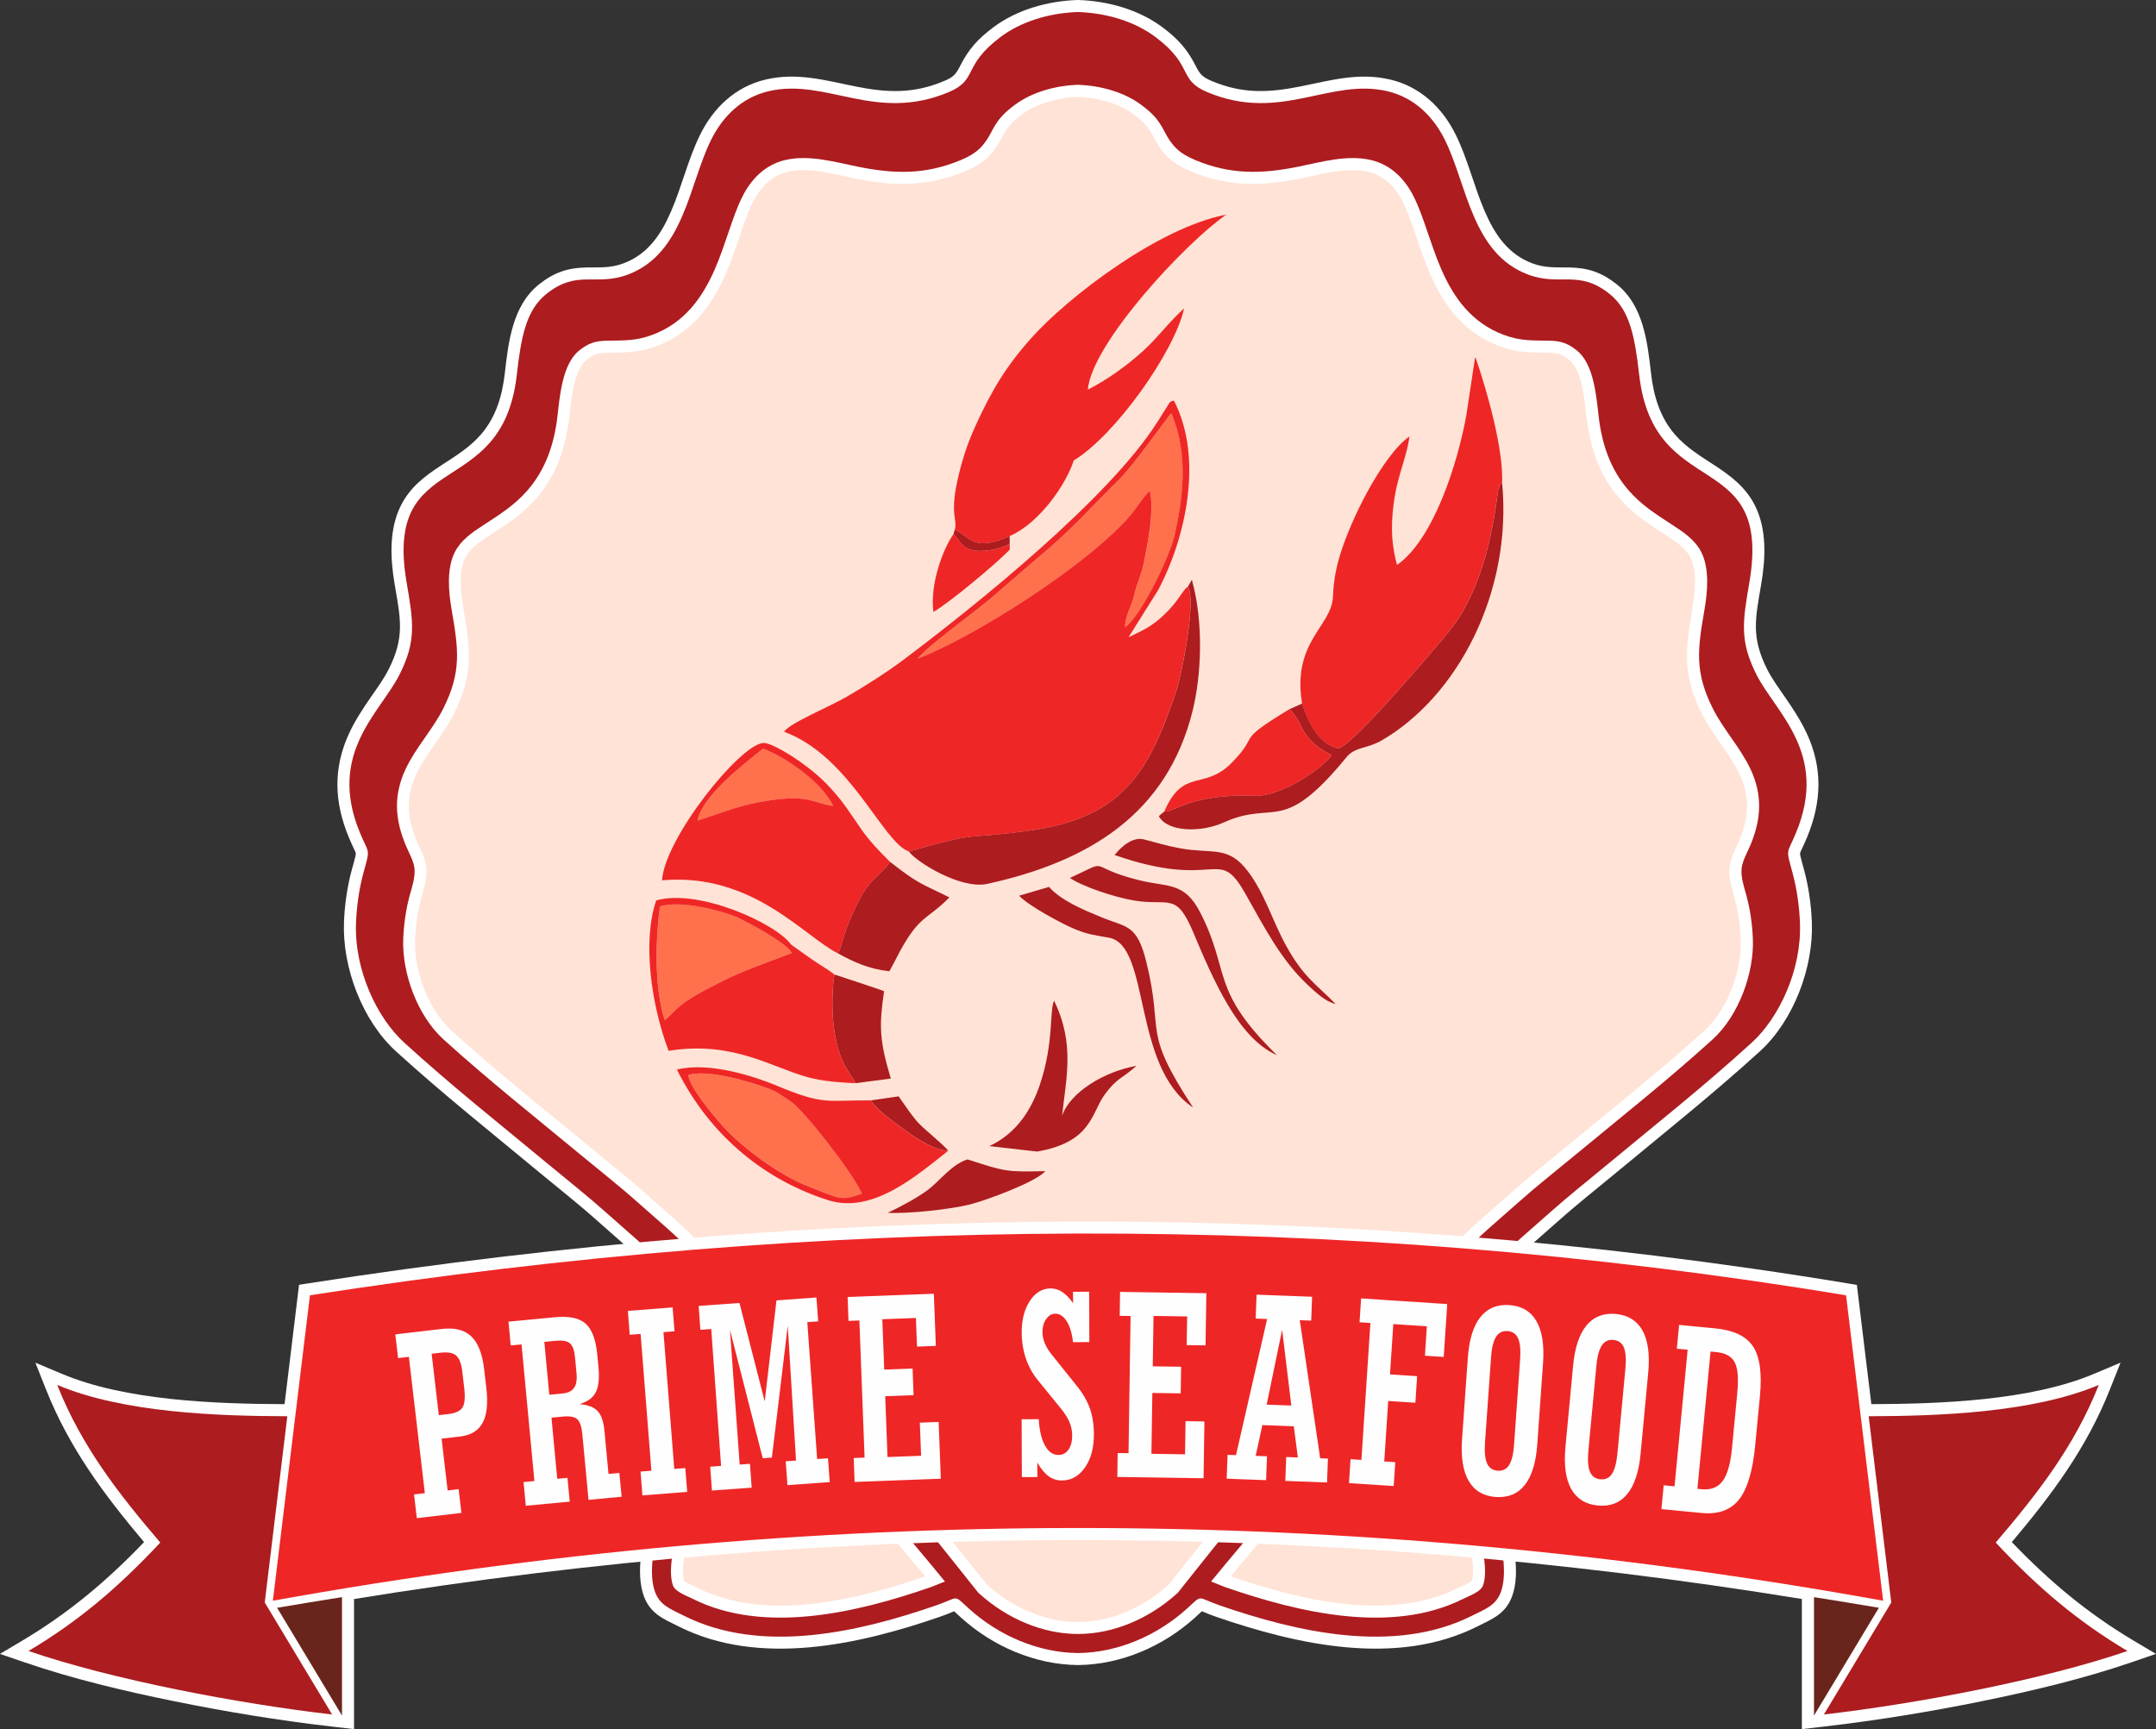 <?xml version="1.0" encoding="UTF-8"?>
<!DOCTYPE svg PUBLIC "-//W3C//DTD SVG 1.1//EN" "http://www.w3.org/Graphics/SVG/1.1/DTD/svg11.dtd">
<!-- Creator: CorelDRAW (OEM Version) -->
<svg xmlns="http://www.w3.org/2000/svg" xml:space="preserve" width="340.926mm" height="273.442mm" version="1.1" style="shape-rendering:geometricPrecision; text-rendering:geometricPrecision; image-rendering:optimizeQuality; fill-rule:evenodd; clip-rule:evenodd"
viewBox="0 0 630.91 506.02"
 xmlns:xlink="http://www.w3.org/1999/xlink"
 xmlns:xodm="http://www.corel.com/coreldraw/odm/2003">
 <rect x="0" y="0" width="630.91" height="506.02" fill="#333333" stroke="none"/>
 <defs>
  <style type="text/css">
   <![CDATA[
    .fil6 {fill:#FEFEFE}
    .fil7 {fill:#69251C}
    .fil2 {fill:#EF2626}
    .fil4 {fill:white}
    .fil1 {fill:#FF704C}
    .fil0 {fill:#FFE3D6}
    .fil5 {fill:#AD1C1F}
    .fil3 {fill:#AD1C1F}
   ]]>
  </style>
 </defs>
 <g id="Layer_x0020_4">
  <path class="fil0" d="M315.46 3.51c8.65,0.29 16.77,2.87 22.7,7.34 11.35,8.54 6.38,12.46 15.23,16.15 21.36,8.91 35.71,-4.24 52.57,-0.32 8.07,1.88 13.58,7.6 16.89,14.29 6.44,13.04 7.93,33.22 24.3,39.37 9.41,3.53 14.78,-1.57 23.82,5.63 6.01,4.78 7.44,12.59 8.72,23.76 4.29,37.59 39.09,20.77 32.23,60.75 -1.97,11.5 -2.9,17.06 2.08,26.93 5.61,11.13 21.22,23.03 11.6,46.24 -2.75,6.63 -3.07,4.31 -1.01,11.9 1.21,4.49 1.95,9.57 2.14,14.41 0.56,13.97 -6.19,27.95 -14.08,35.14 -14.37,13.09 -27.03,23.03 -42.09,35.53 -5.56,4.61 -11.68,9.45 -16.98,14.19 -5.69,5.09 -11.06,9.49 -16.31,14.94 -2.27,2.36 -5.89,5.24 -8.2,7.84 -16.02,18.06 -15.55,12.43 -8.2,27.29 5.27,10.66 23.64,47.18 18.3,61.13 -1.47,3.83 -4.61,4.89 -8.48,6.84 -22.81,11.44 -51.5,4.62 -73.7,-3.06 -7.04,-2.43 -4.85,-3.35 -9.67,0.99 -8.68,7.83 -20.15,12.83 -31.85,12.95 -11.7,-0.12 -23.16,-5.12 -31.85,-12.95 -4.82,-4.34 -2.63,-3.43 -9.67,-0.99 -22.2,7.67 -50.89,14.5 -73.7,3.06 -3.88,-1.94 -7.02,-3.01 -8.48,-6.84 -5.34,-13.95 13.04,-50.48 18.3,-61.13 7.34,-14.86 7.82,-9.23 -8.2,-27.29 -2.31,-2.6 -5.93,-5.48 -8.2,-7.84 -5.25,-5.45 -10.62,-9.85 -16.31,-14.94 -5.31,-4.74 -11.43,-9.58 -16.98,-14.19 -15.06,-12.5 -27.73,-22.45 -42.09,-35.53 -7.89,-7.19 -14.64,-21.17 -14.08,-35.14 0.2,-4.84 0.93,-9.91 2.14,-14.41 2.05,-7.59 1.73,-5.27 -1.01,-11.9 -9.62,-23.21 5.99,-35.12 11.6,-46.24 4.97,-9.87 4.05,-15.43 2.08,-26.93 -6.86,-39.98 27.93,-23.17 32.23,-60.75 1.28,-11.17 2.71,-18.98 8.72,-23.76 9.04,-7.19 14.41,-2.1 23.82,-5.63 16.37,-6.15 17.85,-26.33 24.3,-39.37 3.31,-6.69 8.82,-12.41 16.89,-14.29 16.86,-3.92 31.21,9.23 52.57,0.32 8.85,-3.69 3.88,-7.62 15.23,-16.15 5.94,-4.47 14.06,-7.04 22.7,-7.34z"/>
  <path class="fil1" d="M268.57 192.74c16.13,-6.18 49,-26.9 61.83,-41.46 2.36,-2.68 3.87,-5.55 6.13,-7.71 1.33,6.02 -0.69,15.58 -1.77,21.13 -0.72,3.67 -2.03,5.71 -2.8,9.43 -0.61,2.94 -2.83,6.45 -2.66,9.36 4.6,-3.19 13.03,-20.57 14.45,-26.89 2.32,-10.27 4.25,-23.46 -0.94,-35.68 -0.84,0.73 -11.08,15.29 -15.21,19.34 -7.83,7.67 -14.01,14.85 -23.34,22.51l-14.97 12.91c-4.47,3.68 -18.26,13.78 -20.7,17.06zm-43.46 125.93c-5.51,-2.11 -18.22,-5.87 -23.71,-4.05 0.47,3.73 7.34,11.78 9.58,14.35 5.73,6.6 16.96,14.81 25.03,18 10.09,3.99 9.81,4.51 16.22,2.33 -2.94,-6.44 -16.4,-23.57 -20.5,-26.71l-2 -1.36c-0.12,-0.08 -0.29,-0.19 -0.41,-0.27 -0.17,-0.11 -0.64,-0.44 -0.81,-0.55 -1.46,-0.95 -1.96,-1.19 -3.41,-1.75zm-10.75 -50.78c-4.16,-1.58 -15.58,-4.54 -21.22,-2.6 -1.29,9.12 -1.76,23.97 1.44,33.3 2.35,-2.21 3.56,-3.83 6.93,-6.04 3.2,-2.1 5.8,-3.33 9.21,-5.09 6.67,-3.44 13.77,-5.81 21.01,-8.57 -1.33,-2.91 -13.91,-9.69 -17.37,-11zm-10.22 -27.75c8.22,-2.65 12.88,-4.8 21.75,-6.01 11.03,-1.51 12.08,0.86 17.92,1.75 -3.65,-7.7 -15.33,-14.97 -20.51,-16.75 -6.6,5.21 -17.83,14.05 -19.16,21.02z"/>
  <path class="fil2" d="M295.49 160.85c0,-0.55 -0.01,-1.16 -0.02,-1.69 -3.05,1.61 -7.84,2.58 -11.02,1.8 -3.3,-0.81 -3.76,-3.25 -5.41,-4.69 -3.3,4.71 -6.94,14.87 -5.89,22.81 4.84,-2.78 18.44,-14.2 22.34,-18.23zm144.07 -19.47c0.47,-9.5 -4.24,-26.61 -7.8,-36.82 -0.07,0.17 -0.21,0.26 -0.18,0.53l-2.48 16.38c-2.44,13.64 -9.44,36.27 -20.29,43.87 -2,-7.37 -1.71,-13.42 -0.68,-20.03 0.94,-6.02 3.8,-12.69 4.3,-17.58 -7.97,5.65 -17.75,25.18 -20.76,36.28 -0.97,3.57 -1.45,6.87 -1.61,10.62 -0.39,8.78 -12,13.08 -9.04,31.27 2.17,6.67 5.46,12.05 10.67,13.14 5.12,-1.83 28.51,-29.67 32.13,-34.04 9.01,-10.86 12.71,-27.01 14.42,-40.56 0.07,-0.56 0.1,-0.99 0.32,-1.53 0.82,-1.98 -0.9,0.11 1,-1.54zm-62.27 66.18c-16.57,10.09 -8.04,6.68 -16.89,15.7 -8.05,8.2 -14.15,1.3 -19.7,14.24 2.73,0.37 8.04,-5.38 26.62,-4.6 7.02,0.29 19.18,-7.43 22.36,-11.91 -4.3,-2.09 -7.44,-4.81 -9.38,-9.36 -0.97,-1.68 -1.74,-3.01 -3,-4.06zm-175.9 107.06c5.5,-1.82 18.21,1.93 23.71,4.05 1.45,0.56 1.94,0.8 3.41,1.75 0.17,0.11 0.64,0.44 0.81,0.55 0.12,0.08 0.29,0.19 0.41,0.27l2 1.36c4.1,3.14 17.55,20.27 20.5,26.71 -6.4,2.18 -6.12,1.65 -16.22,-2.33 -8.08,-3.19 -19.3,-11.4 -25.03,-18 -2.24,-2.57 -9.11,-10.63 -9.58,-14.35zm53.46 7.41c-13.1,-0.11 -13.49,1.54 -27.55,-4.31 -6.43,-2.68 -19.62,-7.06 -29.22,-4.72 10.09,20.24 26.67,32.66 44.32,38.24 13.1,4.14 26.1,-7.44 35.07,-14.47 -5.34,0.02 -13.48,-6.6 -17.56,-9.66 -1.85,-1.39 -4.26,-3.58 -5.06,-5.07zm-23.13 -43.13c-7.24,2.76 -14.34,5.13 -21.01,8.57 -3.41,1.76 -6,2.98 -9.21,5.09 -3.37,2.21 -4.57,3.83 -6.93,6.04 -3.2,-9.33 -2.73,-24.18 -1.44,-33.3 5.64,-1.93 17.06,1.03 21.22,2.6 0.06,0.02 0.13,0.05 0.2,0.08 0.88,0.34 1.7,0.72 2.44,1.11 4.99,2.44 13.64,7.43 14.73,9.82zm12.43 6.29c-2,-1.64 -4.11,-2.7 -6.39,-4.31l-6.21 -4.4c-4.52,-6.31 -27.17,-16.52 -39.52,-12.97 -4.1,11.92 -1.49,30.46 3.62,44.01 18.73,-3.02 29.89,4.75 40.77,7.73 4.56,1.25 10.05,1.58 13.99,1.74 -0.8,-1.32 -1.45,-2.27 -2.41,-3.76 -4.71,-7.4 -5.01,-19.82 -3.85,-28.03zm-40.02 -45.05c1.33,-6.97 12.56,-15.81 19.16,-21.02 5.17,1.78 16.85,9.05 20.51,16.75 -5.84,-0.88 -6.89,-3.26 -17.92,-1.75 -8.87,1.22 -13.53,3.37 -21.75,6.01zm41.09 38.88c0.24,-0.41 0.48,-0.85 0.79,-1.94l1.74 -5.58c1.95,-4.43 3.81,-9.58 7.29,-13.45l4.14 -4.21c1.47,-1.64 -2,2.52 0.65,-0.78 0.09,-0.11 0.24,-0.33 0.31,-0.42 0.07,-0.09 0.2,-0.28 0.3,-0.43 -2.89,-2.84 -5.92,-5.95 -8.54,-9.73 -2.84,-4.1 -5.02,-7.58 -8.08,-10.98 -3.39,-3.78 -5.72,-5.7 -9.51,-8.46 -1.84,-1.34 -8.57,-5.78 -10.98,-5.61 -6.81,0.48 -28.73,27.7 -29.61,40.19 26.38,-2.32 41.29,16.19 51.5,21.4zm23.34 -86.27c2.44,-3.28 16.23,-13.38 20.7,-17.06l14.97 -12.91c9.34,-7.67 15.51,-14.85 23.34,-22.51 4.14,-4.05 14.37,-18.62 15.21,-19.34 5.19,12.22 3.26,25.42 0.94,35.68 -1.43,6.32 -9.85,23.7 -14.45,26.89 -0.18,-2.91 2.04,-6.42 2.66,-9.36 0.78,-3.72 2.09,-5.77 2.8,-9.43 1.09,-5.55 3.1,-15.11 1.77,-21.13 -2.26,2.16 -3.77,5.03 -6.13,7.71 -12.83,14.56 -45.7,35.28 -61.83,41.46zm-2.62 56.44c21.96,-6.23 14.75,-3.27 35.64,-6.16 27.37,-3.79 34.81,-17.62 42.68,-41.01 1.5,-4.45 5.88,-26.38 3.35,-30.37 -1.84,1.34 -2.41,4 -7.14,8.43 -3.48,3.25 -5.79,4.29 -10.23,6.41l8.72 -13.88c7.84,-14.84 13.36,-38.27 4.57,-55.38l-0.69 0.19c-0.33,0.23 -0.14,-0.06 -0.6,0.43l-3.56 5.66c-14.15,22.34 -52.88,53.49 -74.23,69.52 -5.1,3.83 -10.84,7.46 -16.64,10.85 -5.07,2.97 -16.75,7.73 -18.36,10.25 19.45,7.22 28.73,32.22 36.49,35.06zm80.54 -158.9c-4.14,3.63 -7.37,8.17 -11.79,12.24 -4.63,4.26 -10.71,8.67 -16.37,11.49 1.21,-13.64 28.73,-43.09 40.51,-51.21 -19.87,3.8 -46.26,24.11 -56.9,35.97 -7.69,8.56 -11.87,15.81 -16.28,25.42 -2.13,4.63 -3.64,8.84 -4.97,14.24 -3.07,12.44 -0.38,13.09 -1.28,16.57l1.39 0.78c1.89,1.22 2.72,2.24 4.9,2.92 2.74,0.86 6.61,-0.36 9.77,-1.83 9.11,-3.98 16.82,-15.85 18.74,-22.12 12.12,-7.34 29.42,-31.71 32.3,-44.47z"/>
  <path class="fil3" d="M295.45 156.87c-3.15,1.47 -7.02,2.69 -9.77,1.83 -2.18,-0.68 -3.01,-1.7 -4.9,-2.92l-1.39 -0.78 -0.36 1.27c1.66,1.44 2.11,3.88 5.41,4.69 3.18,0.78 7.97,-0.19 11.03,-1.8l-0.02 -2.29zm15.34 169.67c1.17,-10.99 3.83,-21.06 -2.35,-33.71 -1.38,3.2 -0.02,12.34 -4.13,24.56 -2.3,6.83 -6.49,14.13 -14.78,18.01l13.98 1.6c16.01,-2.79 15.79,-11.18 19.69,-16.59 3.6,-4.99 5.04,-4.62 9.38,-8.5 -9.4,1.66 -19.43,7.69 -21.79,14.64zm38.36 -53.76c5.98,14.2 13.25,31.12 24.5,35.99 -19.66,-19.2 -13.5,-24.29 -22.4,-41.68 -4.67,-9.13 -9.57,-7.43 -17.78,-9.47 -16.49,-4.09 -7.67,-6.58 -20.37,-0.69 3.59,2.47 12.85,5.6 18.71,6.59 10.24,1.73 12.31,-2.69 17.34,9.25zm-50.91 -10.66c2.4,2.77 12.84,8.43 16.62,9.92 3.82,1.51 5.44,1.61 9.66,2.37 12.23,2.22 6.68,37.76 24.62,49.71 -15.23,-23.18 -8.41,-21.22 -13.68,-42.57 -2.76,-11.17 -5.78,-10.09 -13.08,-13.09 -5.36,-2.21 -11.86,-4.9 -15.41,-8.91l-8.72 2.57zm47.13 -13.86c-4.29,-0.78 -6.84,-1.66 -10.64,-2.61 -3.21,-0.81 -6.48,1.95 -8.56,4.57 30.27,10.54 30.09,-3.02 38.18,11.18 5.46,9.58 10.35,19.39 18.32,26.82 2.34,2.18 5.27,4.98 8.17,5.59 -5.85,-5.93 -9.3,-7.76 -14.37,-16.84 -4.14,-7.42 -6.24,-15.26 -11.26,-21.93 -5.81,-7.72 -10.3,-5.05 -19.83,-6.78zm35.66 -42.36l-3.72 1.66c1.26,1.05 2.03,2.38 3,4.06 1.94,4.55 5.08,7.27 9.38,9.36 -3.19,4.48 -15.34,12.2 -22.36,11.91 -18.57,-0.77 -23.89,4.97 -26.62,4.6 -0.74,0.6 -0.97,0.77 -1.6,1.35 2.41,4.6 12.15,4.94 19.02,1.84 15.12,-6.81 16.87,4.18 35.98,-19.2 2.35,-2.87 6.1,-2.43 10.09,-4.73 22.35,-12.89 38.35,-43.39 35.38,-75.38 -1.9,1.65 -0.18,-0.44 -1,1.54 -0.22,0.54 -0.25,0.97 -0.32,1.53 -1.71,13.54 -5.41,29.7 -14.42,40.56 -3.62,4.37 -27.01,32.21 -32.13,34.04 -5.21,-1.09 -8.49,-6.47 -10.67,-13.14zm-33.4 -34.26c2.53,4 -1.85,25.93 -3.35,30.37 -7.87,23.39 -15.32,37.22 -42.68,41.01 -20.89,2.89 -13.69,-0.07 -35.64,6.16 2,2.92 15.13,11.19 22.95,9.48 29.51,-6.46 52.6,-20.36 60.09,-50.7 2.56,-10.37 3.27,-25.81 -0.23,-38.3 -0.72,1.19 -0.29,0.64 -1.13,1.97zm-102.4 107.37c4.42,2.43 8.85,4.54 14.98,5.23 0.57,-0.87 0.18,-0.27 0.78,-1.34 0.25,-0.46 0.6,-1.1 0.91,-1.71 0.59,-1.12 0.91,-1.81 1.54,-2.96 5.75,-10.51 8.01,-9.09 14.38,-15.61 -8.18,-4.09 -8.81,-3.69 -17.38,-10.42 -0.1,0.15 -0.23,0.34 -0.3,0.43 -0.07,0.09 -0.22,0.31 -0.31,0.42 -2.65,3.3 0.82,-0.86 -0.65,0.78l-4.14 4.21c-3.49,3.87 -5.34,9.02 -7.29,13.45l-1.74 5.58c-0.31,1.09 -0.55,1.53 -0.79,1.94zm5.19 37.97l10.26 -1.34c-3.38,-11.22 -3.44,-15.49 -1.98,-25.56 -0.46,-0.3 -14.43,-4.88 -14.54,-4.9 -1.16,8.21 -0.86,20.64 3.85,28.03 0.95,1.49 1.61,2.45 2.41,3.76zm27.07 19.77c-2.13,-2.51 -7.22,-6.3 -9.28,-8.72 -1.83,-2.14 -3.43,-4.65 -5.25,-7.19l-8.09 1.18c0.8,1.48 3.21,3.68 5.06,5.07 4.08,3.06 12.23,9.68 17.56,9.66zm6.43 15.71c4.38,-1.11 19.17,-6.47 21.96,-9.73 -11.57,0.25 -11.56,0.16 -22.76,-3.43 -4.63,1.41 -8.31,6.49 -11.54,8.88 -3.63,2.69 -9.07,5.48 -11.82,6.74 6.13,0.33 18.42,-1.01 24.15,-2.46z"/>
  <path class="fil4" d="M439.59 439.62l0.03 0 0.67 2.2c2.21,7.21 4.94,18.16 2.14,25.47 -1.93,5.05 -5.73,6.49 -10.19,8.72 -23.6,11.84 -52.74,5.31 -76.42,-2.88 -1.18,-0.41 -2.34,-0.86 -3.49,-1.34 -0.18,-0.08 -0.4,-0.18 -0.62,-0.27 -0.06,0.06 -0.12,0.11 -0.17,0.16 -0.63,0.58 -1.25,1.17 -1.89,1.74 -9.29,8.38 -21.57,13.72 -34.16,13.85l-0.07 0c-12.59,-0.13 -24.87,-5.47 -34.16,-13.85 -0.64,-0.57 -1.26,-1.16 -1.89,-1.74 -0.05,-0.05 -0.11,-0.1 -0.17,-0.16 -0.22,0.1 -0.44,0.2 -0.62,0.27 -1.15,0.48 -2.31,0.93 -3.49,1.34 -23.68,8.19 -52.82,14.72 -76.42,2.88 -4.46,-2.23 -8.25,-3.67 -10.19,-8.72 -2.8,-7.31 -0.08,-18.25 2.13,-25.45 4.07,-13.25 10.17,-26.08 16.3,-38.49 0.79,-1.61 1.62,-3.19 2.45,-4.78 0.53,-1.02 1.09,-2.05 1.56,-3.1 0.17,-0.38 0.65,-1.38 0.49,-1.84 -0.36,-1.02 -2.31,-3.04 -3.05,-3.84 -3.06,-3.28 -6.15,-6.49 -9.13,-9.86 -0.89,-1.01 -1.9,-1.95 -2.89,-2.86 -1.74,-1.61 -3.58,-3.17 -5.22,-4.87 -5.07,-5.26 -10.68,-9.9 -16.12,-14.76 -5.46,-4.89 -11.25,-9.43 -16.89,-14.11 -14.19,-11.78 -28.57,-23.21 -42.22,-35.64 -9.9,-9.02 -15.76,-24.61 -15.23,-37.88 0.2,-5.06 0.94,-10.29 2.26,-15.18 0.16,-0.59 1.28,-4.39 1.2,-4.91 -0.03,-0.23 -0.32,-0.81 -0.41,-1.01 -0.57,-1.24 -1.14,-2.45 -1.66,-3.71 -4.28,-10.33 -4.61,-20.29 0.15,-30.48 1.73,-3.71 3.95,-7.08 6.27,-10.44 1.82,-2.63 3.85,-5.39 5.28,-8.24 4.72,-9.36 3.47,-14.75 1.75,-24.76 -1.3,-7.6 -1.73,-16.2 1.87,-23.26 2.67,-5.22 6.81,-8.4 11.6,-11.54 4.21,-2.76 8.41,-5.26 11.76,-9.12 4.38,-5.05 6.23,-11.29 6.98,-17.83 1.05,-9.21 2.24,-19.92 10.02,-26.11 4.37,-3.48 8.37,-4.85 13.89,-4.95 3.98,-0.07 7.01,0.23 10.88,-1.22 7.12,-2.67 10.98,-8.51 13.88,-15.21 3.17,-7.32 4.97,-15.29 8.5,-22.43 3.93,-7.94 10.4,-14.1 19.24,-16.15 9.13,-2.12 17.19,0.22 26.09,2.01 9.31,1.87 16.94,2.24 25.93,-1.51 2.92,-1.22 3.56,-1.98 4.9,-4.62 2.49,-4.87 5.16,-7.78 9.57,-11.1 6.99,-5.26 16.04,-7.75 24.7,-8.04l0.12 -0 0.12 0c8.66,0.29 17.7,2.78 24.7,8.04 4.41,3.32 7.08,6.23 9.57,11.1 1.35,2.64 1.99,3.4 4.9,4.62 8.98,3.75 16.62,3.38 25.93,1.51 8.9,-1.79 16.96,-4.13 26.09,-2.01 8.84,2.06 15.32,8.21 19.24,16.15 3.53,7.14 5.33,15.11 8.5,22.43 2.9,6.7 6.77,12.54 13.88,15.21 3.86,1.45 6.9,1.14 10.88,1.22 5.53,0.1 9.52,1.47 13.89,4.95 7.78,6.19 8.97,16.9 10.02,26.11 0.75,6.54 2.6,12.78 6.98,17.83 3.35,3.86 7.54,6.35 11.76,9.12 4.78,3.14 8.93,6.32 11.6,11.54 3.61,7.07 3.17,15.67 1.87,23.26 -1.72,10.01 -2.96,15.4 1.75,24.76 1.44,2.86 3.47,5.61 5.28,8.24 2.32,3.36 4.54,6.74 6.27,10.44 4.77,10.19 4.43,20.15 0.15,30.48 -0.52,1.26 -1.09,2.48 -1.66,3.71 -0.1,0.21 -0.38,0.79 -0.41,1.01 -0.07,0.52 1.05,4.32 1.2,4.91 1.32,4.89 2.06,10.12 2.26,15.18 0.53,13.27 -5.32,28.86 -15.23,37.88 -13.65,12.43 -28.02,23.86 -42.22,35.64 -5.64,4.68 -11.42,9.22 -16.89,14.11 -5.44,4.86 -11.05,9.5 -16.12,14.76 -1.56,1.62 -3.29,3.1 -4.95,4.63 -1.07,0.98 -2.2,2.03 -3.16,3.11 -2.98,3.36 -6.07,6.57 -9.13,9.86 -0.74,0.79 -2.69,2.82 -3.05,3.84 -0.16,0.45 0.32,1.46 0.49,1.84 0.47,1.05 1.03,2.08 1.56,3.1 0.83,1.59 1.66,3.17 2.45,4.78 5.79,11.72 11.55,23.81 15.6,36.27zm-12.01 3.8l-2.17 -5.99c-3.66,-9.74 -8.15,-19.14 -12.76,-28.48 -1,-2.01 -2.09,-3.97 -3.1,-5.98 -9.19,10.8 -18.4,21.59 -27.57,32.4 -5,5.89 -9.99,11.78 -14.96,17.7 -2.29,2.73 -4.61,5.46 -6.87,8.23 19.99,6.89 46.51,13.46 66.46,3.45 0.8,-0.4 3.44,-1.47 4.14,-2.15 0.69,-2.1 0.14,-5.96 -0.22,-8.01 -0.67,-3.76 -1.75,-7.55 -2.94,-11.19zm-60.34 -10.45c10.31,-12.51 20.64,-25.01 30.98,-37.5 6.82,-8.24 13.62,-16.49 20.48,-24.69l0.08 -0.1 0.09 -0.09c2.28,-2.35 4.87,-4.36 7.13,-6.71 5.08,-5.25 10.69,-9.9 16.13,-14.76 5.36,-4.78 11.02,-9.22 16.55,-13.8 13.46,-11.14 27.17,-21.99 40.1,-33.74 6.81,-6.18 10.99,-17.62 10.62,-26.73 -0.16,-3.96 -0.72,-8.01 -1.76,-11.83 -0.85,-3.13 -1.93,-6.27 -1.47,-9.57 0.39,-2.79 1.76,-4.99 2.81,-7.52 2.78,-6.69 3.2,-12.66 0.07,-19.32 -2.91,-6.2 -7.81,-11.37 -10.94,-17.56 -5.87,-11.61 -4.93,-18.96 -2.82,-31.27 0.74,-4.31 1.43,-10.62 -0.63,-14.64 -1.42,-2.77 -4.4,-4.73 -6.94,-6.38 -5.11,-3.34 -9.76,-6.26 -13.82,-10.94 -5.87,-6.75 -8.61,-14.9 -9.62,-23.68 -0.52,-4.54 -1.24,-13.78 -5.07,-16.82 -2.07,-1.64 -3.32,-2.04 -5.94,-2.09 -5.44,-0.1 -9.26,0.03 -14.52,-1.94 -10.09,-3.78 -16.09,-11.53 -20.26,-21.14 -1.65,-3.8 -2.96,-7.73 -4.3,-11.65 -1.06,-3.11 -2.14,-6.3 -3.6,-9.26 -2.14,-4.31 -5.44,-7.86 -10.27,-8.98 -6.28,-1.46 -13.67,0.76 -19.86,2 -11.42,2.29 -21.09,2.4 -32.02,-2.14 -5.42,-2.25 -8.24,-4.94 -10.9,-10.13 -1.54,-3 -2.96,-4.41 -5.64,-6.42 -4.59,-3.44 -10.8,-5 -16.47,-5.24 -5.67,0.24 -11.88,1.8 -16.47,5.24 -2.68,2.01 -4.11,3.43 -5.64,6.42 -2.66,5.2 -5.48,7.88 -10.9,10.13 -10.93,4.54 -20.59,4.44 -32.02,2.14 -6.19,-1.24 -13.58,-3.46 -19.86,-2 -4.82,1.12 -8.13,4.66 -10.27,8.98 -1.46,2.95 -2.54,6.14 -3.6,9.26 -1.34,3.92 -2.65,7.85 -4.3,11.65 -4.17,9.61 -10.17,17.36 -20.26,21.14 -5.27,1.97 -9.08,1.84 -14.52,1.94 -2.63,0.05 -3.88,0.45 -5.94,2.09 -3.83,3.04 -4.55,12.28 -5.07,16.82 -1.01,8.78 -3.75,16.93 -9.62,23.68 -4.06,4.67 -8.72,7.6 -13.82,10.94 -2.54,1.66 -5.52,3.62 -6.94,6.38 -2.06,4.02 -1.37,10.34 -0.63,14.64 2.12,12.31 3.05,19.66 -2.82,31.27 -3.13,6.19 -8.03,11.36 -10.94,17.56 -3.12,6.66 -2.71,12.62 0.07,19.32 1.05,2.53 2.42,4.73 2.81,7.52 0.46,3.3 -0.62,6.44 -1.47,9.57 -1.04,3.82 -1.6,7.87 -1.76,11.83 -0.37,9.1 3.82,20.55 10.62,26.73 12.94,11.75 26.64,22.61 40.1,33.74 5.53,4.58 11.19,9.01 16.55,13.8 5.45,4.85 11.06,9.5 16.13,14.76 2.36,2.45 5.07,4.53 7.42,7.01l0.07 0.08 0.07 0.08c6.83,8.17 13.6,16.39 20.39,24.6 10.29,12.44 20.56,24.88 30.83,37.34l0.23 -0.01 1.13 1.35c7.59,9.07 14.91,18.35 22.32,27.56l1.39 1.75 0.22 0.2c7.16,6.45 16.74,10.85 26.48,10.85 9.74,0 19.32,-4.39 26.48,-10.85l0.19 -0.18 1.38 -1.74c0.26,-0.33 0.52,-0.65 0.78,-0.98 7.11,-8.94 14.24,-17.87 21.58,-26.63l1.13 -1.35 0.24 0.01zm-96.49 28.34c-1.89,-2.28 -3.81,-4.54 -5.7,-6.79 -5.02,-5.98 -10.07,-11.94 -15.11,-17.89 -9.51,-11.23 -19.05,-22.44 -28.58,-33.65 -1.01,2 -2.11,3.96 -3.1,5.98 -4.61,9.33 -9.1,18.74 -12.76,28.48l-2.11 5.82c-1.2,3.68 -2.31,7.53 -2.99,11.35 -0.37,2.05 -0.91,5.91 -0.22,8.01 0.69,0.67 3.33,1.74 4.14,2.15 19.94,10 46.46,3.44 66.44,-3.45z"/>
  <path class="fil5" d="M432.46 374.24c1.71,-1.56 3.48,-3.11 4.8,-4.48 5.25,-5.45 10.62,-9.85 16.31,-14.94 5.31,-4.74 11.43,-9.58 16.98,-14.19 15.06,-12.5 27.73,-22.45 42.09,-35.53 7.89,-7.19 14.64,-21.17 14.08,-35.14 -0.2,-4.84 -0.93,-9.91 -2.14,-14.41 -2.05,-7.59 -1.73,-5.27 1.01,-11.9 9.62,-23.21 -5.99,-35.12 -11.6,-46.24 -4.97,-9.87 -4.05,-15.43 -2.08,-26.93 6.86,-39.98 -27.93,-23.17 -32.23,-60.75 -1.28,-11.17 -2.71,-18.98 -8.72,-23.76 -9.04,-7.19 -14.41,-2.1 -23.82,-5.63 -16.37,-6.15 -17.85,-26.33 -24.3,-39.37 -3.31,-6.69 -8.82,-12.41 -16.89,-14.29 -16.86,-3.92 -31.21,9.23 -52.57,0.32 -8.85,-3.69 -3.88,-7.62 -15.23,-16.15 -5.94,-4.47 -14.06,-7.04 -22.7,-7.34 -8.65,0.29 -16.77,2.87 -22.7,7.34 -11.35,8.54 -6.38,12.46 -15.23,16.15 -21.36,8.91 -35.71,-4.24 -52.57,-0.32 -8.07,1.88 -13.58,7.6 -16.89,14.29 -6.44,13.04 -7.93,33.22 -24.3,39.37 -9.41,3.53 -14.78,-1.57 -23.82,5.63 -6.01,4.78 -7.44,12.59 -8.72,23.76 -4.29,37.59 -39.09,20.77 -32.23,60.75 1.97,11.5 2.9,17.06 -2.08,26.93 -5.61,11.13 -21.22,23.03 -11.6,46.24 2.75,6.63 3.07,4.31 1.01,11.9 -1.21,4.49 -1.95,9.57 -2.14,14.41 -0.56,13.97 6.19,27.95 14.08,35.14 14.37,13.09 27.03,23.03 42.09,35.53 5.56,4.61 11.68,9.45 16.98,14.19 5.69,5.09 11.06,9.49 16.31,14.94 1.39,1.44 3.28,3.08 5.07,4.73l0 0c1.14,1.05 2.23,2.1 3.13,3.12 16.02,18.06 15.55,12.43 8.2,27.29 -3.26,6.59 -11.52,23.06 -16.09,37.97l-0 0c-2.83,9.22 -4.25,17.84 -2.21,23.17 1.47,3.83 4.61,4.89 8.48,6.84 22.81,11.44 51.5,4.62 73.7,-3.06 7.04,-2.43 4.85,-3.35 9.67,0.99 8.68,7.83 20.15,12.83 31.85,12.95 11.7,-0.12 23.16,-5.12 31.85,-12.95 4.82,-4.34 2.63,-3.43 9.67,-0.99 22.2,7.67 50.89,14.5 73.7,3.06 3.88,-1.94 7.02,-3.01 8.48,-6.84 2.04,-5.33 0.62,-13.96 -2.22,-23.19l-0.01 -0c-4.58,-14.91 -12.83,-31.36 -16.09,-37.95 -7.34,-14.86 -7.82,-9.23 8.2,-27.29 0.9,-1.01 2.27,-2.32 3.41,-3.37zm-1.62 67.87c2.36,7.22 4.94,17.15 3.11,21.94 -0.7,1.83 -4.16,3.04 -5.78,3.85 -21.03,10.55 -48.36,3.92 -69.38,-3.34 -1.34,-0.46 -2.88,-1.19 -4.39,-1.72l0.59 -0.73c7.05,-8.69 39.35,-46.65 55.56,-65.71 0.33,1.03 0.72,1.99 1.09,2.83 1.23,2.75 2.82,5.47 4.16,8.19 4.67,9.46 9.19,18.93 12.91,28.82l2.14 5.89 0.01 0zm-62.02 -5.54l-0.25 -0.01c-7.3,8.72 -14.42,17.63 -21.52,26.56 -0.3,0.38 -0.57,0.71 -0.78,0.98l0.01 0 -1.17 1.47 -0.37 0.47 -0.43 0.39c-8.07,7.28 -18.52,11.75 -28.83,11.75 -10.31,0 -20.76,-4.47 -28.83,-11.75l-0.43 -0.39 -0.37 -0.47 -1.17 -1.47 -0.02 -0.02c-7.35,-9.25 -14.72,-18.48 -22.27,-27.51l-0.25 0.01c-20.35,-24.71 -47.41,-57.41 -52.33,-63.29 -2.35,-2.48 -5.04,-4.55 -7.4,-6.99 -5.03,-5.2 -10.56,-9.77 -15.95,-14.57 -5.33,-4.75 -10.96,-9.16 -16.46,-13.71 -13.52,-11.19 -27.22,-22.04 -40.23,-33.85 -7.59,-6.89 -12.18,-19.34 -11.77,-29.47 0.17,-4.19 0.78,-8.56 1.88,-12.61 0.69,-2.54 1.74,-5.53 1.38,-8.17 -0.31,-2.19 -1.71,-4.59 -2.57,-6.66 -3.17,-7.64 -3.55,-14.61 -0.01,-22.16 2.98,-6.36 7.86,-11.48 10.98,-17.65 5.5,-10.88 4.48,-17.54 2.49,-29.09 -0.89,-5.16 -1.52,-11.98 0.97,-16.84 1.76,-3.44 4.99,-5.66 8.14,-7.72 4.84,-3.16 9.24,-5.86 13.1,-10.3 5.39,-6.2 7.85,-13.72 8.78,-21.78 0.66,-5.79 1.41,-15.23 6.38,-19.17 2.69,-2.14 4.68,-2.78 8.06,-2.85 5.02,-0.09 8.44,0.12 13.35,-1.72 9.18,-3.44 14.5,-10.57 18.27,-19.25 1.61,-3.72 2.89,-7.56 4.2,-11.39 1.11,-3.25 2.25,-6.6 3.78,-9.68 2.6,-5.24 6.72,-9.47 12.62,-10.84 7.01,-1.62 14.48,0.6 21.34,1.98 10.7,2.15 19.68,2.34 29.98,-1.94 4.72,-1.96 6.87,-4.11 9.12,-8.49 1.78,-3.47 3.48,-5.24 6.66,-7.63 5.2,-3.9 12.14,-5.7 18.57,-5.94 6.44,0.25 13.37,2.04 18.57,5.94 3.18,2.39 4.88,4.16 6.66,7.63 2.25,4.39 4.4,6.53 9.12,8.49 10.3,4.28 19.28,4.09 29.98,1.94 6.86,-1.38 14.34,-3.6 21.34,-1.98 5.9,1.37 10.02,5.59 12.62,10.84 1.52,3.08 2.67,6.44 3.78,9.68 1.31,3.83 2.59,7.67 4.2,11.39 3.77,8.68 9.09,15.81 18.27,19.25 4.92,1.84 8.34,1.63 13.35,1.72 3.38,0.06 5.37,0.71 8.06,2.85 4.97,3.94 5.72,13.38 6.38,19.17 0.92,8.06 3.38,15.58 8.78,21.78 3.86,4.44 8.26,7.14 13.1,10.3 3.16,2.06 6.38,4.28 8.14,7.72 2.48,4.85 1.86,11.68 0.97,16.84 -1.99,11.55 -3.01,18.21 2.49,29.09 3.12,6.17 8,11.3 10.98,17.65 3.54,7.54 3.16,14.52 -0.01,22.16 -0.86,2.07 -2.27,4.47 -2.57,6.66 -0.37,2.64 0.69,5.63 1.38,8.17 1.1,4.05 1.71,8.41 1.88,12.61 0.41,10.12 -4.18,22.57 -11.77,29.47 -13,11.81 -26.7,22.66 -40.23,33.85 -5.5,4.55 -11.13,8.96 -16.46,13.71 -5.39,4.8 -10.92,9.37 -15.95,14.57 -2.27,2.35 -4.85,4.35 -7.13,6.71 -4.92,5.88 -32.13,38.75 -52.57,63.55zm52.75 -63.53c3.63,0.38 7.26,0.78 10.89,1.2 -3.63,-0.41 -7.26,-0.82 -10.89,-1.2zm-221.97 1.35c3.4,-0.38 6.79,-0.75 10.19,-1.1 -3.4,0.36 -6.8,0.72 -10.19,1.1zm76.92 88.44c-5.58,-7 -39.43,-46.78 -56.15,-66.45 -0.33,1.03 -0.72,1.99 -1.09,2.83 -1.23,2.75 -2.82,5.47 -4.16,8.19 -4.67,9.46 -9.19,18.93 -12.91,28.82l-2.14 5.89c-2.36,7.22 -4.94,17.15 -3.11,21.94 0.7,1.83 4.16,3.04 5.78,3.85 21.03,10.55 48.36,3.92 69.38,-3.34 0.38,-0.13 0.78,-0.29 1.19,-0.45l0.05 -0.02 0 -0 0.04 -0.02 0.02 -0.01 0.03 -0.01 0.04 -0.02 0.01 -0 0.05 -0.02 0.01 -0.01 0.04 -0.01 0.03 -0.01 0.02 -0.01 0.05 -0.02 0 -0 0.05 -0.02 0.02 -0.01 0.03 -0.01 0.04 -0.02 0.01 -0 0.05 -0.02 0.01 -0.01 0.04 -0.01 0.03 -0.01 0.02 -0.01 0.05 -0.02 0 -0 0.05 -0.02 0.02 -0.01 0.03 -0.01 0.04 -0.02 0.01 -0 0.05 -0.02 0.01 -0.01 0.04 -0.02 0.03 -0.01 0.02 -0.01 0.05 -0.02 0 -0 0.05 -0.02 0.02 -0.01 0.03 -0.01 0.04 -0.02 0.01 -0 0.05 -0.02 0.01 -0 0.04 -0.02 0.03 -0.01 0.02 -0.01 0.05 -0.02 0 -0 0.05 -0.02 0.02 -0.01 0.07 -0.03 0.01 -0 0.05 -0.02 0.01 -0 0.14 -0.06 0 -0 0.05 -0.02 0.02 -0.01 0.03 -0.01 0.04 -0.02 0.01 -0 0.05 -0.02 0.01 -0 0.04 -0.02 0.03 -0.01 0.02 -0.01 0.05 -0.02 0 -0 0.05 -0.02 0.02 -0.01 0.03 -0.01 0.04 -0.02 0.01 -0 0.05 -0.02 0.01 -0 0.04 -0.02 0.03 -0.01 0.02 -0.01 0.05 -0.02 0 -0 0.05 -0.02 0.02 -0.01 0.03 -0.01 0.04 -0.02 0.01 -0 0.05 -0.02 0.01 -0 0.04 -0.01 0.03 -0.01 0.02 -0.01 0.05 -0.02 0 -0 0.05 -0.02 0.02 -0.01 0.03 -0.01 0.04 -0.01 0.01 -0 0.05 -0.02 0.01 -0 0.04 -0.01 0.03 -0.01 0.02 -0.01 0.05 -0.02z"/>
  <path class="fil6" d="M103.6 467.96l0 37.62 0 0.44 -5.64 -0.65 -1.19 -0.14c-15.33,-1.77 -30.71,-4.3 -45.84,-7.38 -14.62,-2.97 -29.62,-6.53 -43.74,-11.37l-7.2 -2.47 6.54 -3.89c13.63,-8.1 24.78,-17.51 35.63,-28.83 -11.72,-13.9 -21.86,-27.47 -28.71,-44.7l-3.1 -7.81 7.74 3.26c18.66,7.87 44.92,8.8 65.18,8.88l4.24 -34.93 2.63 -0.41c149.97,-23.38 300.73,-24.84 450.63,0.01l2.6 0.43 0.32 2.62c1.31,10.76 2.61,21.52 3.92,32.28 20.26,-0.08 46.53,-1.01 65.18,-8.88l7.74 -3.26 -3.1 7.81c-6.84,17.23 -16.99,30.81 -28.71,44.7 10.85,11.32 22,20.73 35.63,28.83l6.54 3.89 -7.2 2.47c-14.12,4.84 -29.12,8.39 -43.74,11.37 -15.12,3.08 -30.5,5.6 -45.84,7.38l-1.19 0.14 -5.64 0.65 0 -0.44 0 -37.64c-70.04,-11.42 -140.85,-17.27 -211.86,-17.25 -71,0.01 -141.81,5.88 -211.86,17.27z"/>
  <path class="fil7" d="M100.08 467.4l0 34.66 -18.99 -31.55c6.33,-1.07 12.66,-2.11 18.99,-3.11z"/>
  <path class="fil7" d="M530.83 467.4l0 34.66 18.99 -31.55c-6.33,-1.07 -12.66,-2.11 -18.99,-3.11z"/>
  <path class="fil3" d="M97.18 501.74c-27.52,-3.18 -64.31,-10.17 -88.84,-18.58 14.63,-8.7 26.22,-18.54 38.56,-31.73 -12.27,-14.39 -22.98,-28.07 -30.16,-46.13 19.46,8.21 47.24,9.1 67.34,9.16l-6.61 54.51 19.72 32.77z"/>
  <path class="fil3" d="M533.73 501.74c27.52,-3.18 64.31,-10.17 88.84,-18.58 -14.63,-8.7 -26.22,-18.54 -38.56,-31.73 12.27,-14.39 22.98,-28.07 30.16,-46.13 -19.46,8.21 -47.24,9.1 -67.34,9.16l6.61 54.51 -19.72 32.77z"/>
  <path class="fil2" d="M90.7 379.07c149.84,-23.36 299.68,-24.84 449.51,0 3.62,29.79 7.23,59.59 10.85,89.38 -157.07,-28.43 -314.14,-28.33 -471.21,0l10.85 -89.38zm400.66 8.66l10.51 1.01c5.44,0.52 9.15,2.29 11.13,5.31 1.99,3.01 2.65,7.9 2,14.64l-1.37 14.24c-0.72,7.52 -2.31,12.83 -4.74,15.91 -2.45,3.08 -6.1,4.39 -10.94,3.93l-11.77 -1.13 0.67 -6.97 3.17 0.3 3.84 -39.98 -3.17 -0.3 0.67 -6.97zm-330.62 20.44l3.8 -0.36c1.63,-0.15 2.79,-0.7 3.45,-1.66 0.66,-0.94 0.9,-2.4 0.71,-4.35l-0.44 -4.64c-0.19,-1.99 -0.68,-3.33 -1.46,-4.02 -0.79,-0.7 -2.18,-0.95 -4.19,-0.76l-3.33 0.31 1.46 15.48zm339.82 -12.64l-3.85 40.17 1.25 0.12c2.72,0.26 4.77,-0.54 6.15,-2.42 1.38,-1.86 2.29,-5.07 2.72,-9.61l1.55 -16.16c0.4,-4.22 0.16,-7.21 -0.75,-8.95 -0.9,-1.74 -2.71,-2.74 -5.43,-3l-1.63 -0.16zm-55.73 2.33c0.2,-2.79 0,-4.84 -0.58,-6.17 -0.58,-1.33 -1.61,-2.04 -3.09,-2.15 -1.48,-0.11 -2.61,0.45 -3.39,1.69 -0.77,1.23 -1.26,3.23 -1.45,6.02l-1.76 24.83c-0.2,2.79 -0,4.84 0.59,6.17 0.6,1.33 1.63,2.04 3.12,2.15 1.47,0.1 2.6,-0.45 3.36,-1.69 0.76,-1.23 1.25,-3.23 1.44,-6.02l1.76 -24.83zm30.81 2.67c0.26,-2.78 0.11,-4.84 -0.44,-6.18 -0.55,-1.34 -1.57,-2.08 -3.04,-2.22 -1.48,-0.14 -2.62,0.39 -3.43,1.61 -0.8,1.22 -1.33,3.2 -1.59,5.99l-2.33 24.78c-0.26,2.78 -0.11,4.84 0.45,6.18 0.57,1.35 1.58,2.08 3.07,2.22 1.47,0.14 2.61,-0.39 3.4,-1.61 0.79,-1.22 1.32,-3.2 1.58,-5.99l2.33 -24.78zm-104.98 10.53l7.22 0.27 -2.69 -22.17 -4.53 21.9zm-242.25 3.09l2.78 -0.33c2.15,-0.25 3.53,-0.91 4.17,-1.96 0.64,-1.05 0.8,-2.96 0.48,-5.71l-0.56 -4.75c-0.27,-2.29 -0.85,-3.85 -1.76,-4.68 -0.91,-0.81 -2.42,-1.1 -4.55,-0.86l-2.66 0.31 2.1 17.97zm266.34 19.86l0.46 -6.98 3.18 0.21 2.63 -40.07 -3.18 -0.21 0.46 -6.98 25.2 1.65 -1.02 15.47 -5.5 -0.36 0.56 -8.61 -9.82 -0.64 -0.97 14.72 7.94 0.52 -0.51 7.78 -7.95 -0.52 -1.16 17.7 3.23 0.21 -0.46 6.98 -13.11 -0.86zm-35.79 -1.27l0.26 -6.99 2.47 0.09 9.11 -39.84 -3.35 -0.13 0.26 -6.99 16.25 0.61 -0.26 6.99 -3.35 -0.13 5.97 40.41 2.27 0.09 -0.26 6.99 -12.21 -0.46 0.26 -6.99 3.41 0.13 -1.18 -9.12 -9.21 -0.35 -1.95 9 3.31 0.13 -0.26 6.99 -11.55 -0.44zm-205.09 7.95l-0.66 -6.97 3.17 -0.3 -3.76 -39.98 -3.17 0.3 -0.66 -6.97 13.66 -1.29c4.15,-0.39 7.13,0.25 8.97,1.92 1.83,1.66 2.96,4.71 3.37,9.13l0.34 3.56c0.31,3.27 0.04,5.72 -0.79,7.34 -0.83,1.64 -2.41,2.78 -4.76,3.48 2.48,0.21 4.25,0.89 5.32,2.05 1.07,1.15 1.73,3.09 1.98,5.79l1.19 12.6 3.17 -0.3 0.66 6.97 -9.68 0.91 -1.81 -19.19c-0.21,-2.2 -0.7,-3.68 -1.47,-4.4 -0.77,-0.71 -2.17,-0.98 -4.17,-0.79l-3.39 0.32 1.68 17.89 3 -0.28 0.66 6.97 -12.85 1.21zm34.12 -3.06l-0.55 -6.98 3.18 -0.25 -3.16 -40.03 -3.18 0.25 -0.55 -6.98 13.1 -1.03 0.55 6.98 -3.23 0.26 3.16 40.03 3.23 -0.26 0.55 6.98 -13.1 1.03zm16.44 -55.45l11.96 -0.86 7.39 28.8 3.44 -29.57 11.7 -0.84 0.5 6.98 -3.18 0.23 2.88 40.06 3.18 -0.23 0.5 6.98 -12.37 0.89 -0.5 -6.98 3.01 -0.22 -2.42 -39.46 -4.64 38.6 -2.68 0.19 -9.59 -37.58 2.84 39.43 3.01 -0.22 0.5 6.98 -11.63 0.84 -0.5 -6.98 3.18 -0.23 -2.88 -40.06 -3.18 0.23 -0.5 -6.98zm45.65 51.49l-0.26 -6.99 3.18 -0.12 -1.52 -40.13 -3.18 0.12 -0.26 -6.99 25.23 -0.95 0.58 15.26 -5.51 0.21 -0.32 -8.38 -9.83 0.37 0.56 14.74 8.3 -0.31 0.29 7.79 -8.3 0.31 0.67 17.8 9.83 -0.37 -0.37 -9.69 5.51 -0.21 0.63 16.61 -25.23 0.95zm48.94 -1.39l-0.06 -16.94 5 -0.02c0.2,3.31 0.81,5.89 1.84,7.73 1.02,1.84 2.34,2.75 3.95,2.74 1.22,-0 2.2,-0.53 2.92,-1.56 0.73,-1.04 1.09,-2.43 1.08,-4.17 -0,-1.33 -0.26,-2.58 -0.75,-3.79 -0.5,-1.2 -1.29,-2.49 -2.38,-3.86l-6.76 -8.31c-1.62,-1.97 -2.83,-4.12 -3.64,-6.49 -0.81,-2.37 -1.23,-4.93 -1.24,-7.67 -0.01,-3.7 0.78,-6.78 2.38,-9.22 1.6,-2.43 3.63,-3.66 6.09,-3.67 1.22,-0 2.38,0.36 3.47,1.1 1.09,0.74 2.12,1.81 3.09,3.24l-0.01 -3.35 4.72 -0.02 0.05 14.74 -4.78 0.02c-0.28,-2.58 -0.9,-4.62 -1.84,-6.12 -0.93,-1.48 -2.07,-2.22 -3.37,-2.21 -1.03,0 -1.91,0.52 -2.64,1.56 -0.73,1.04 -1.09,2.3 -1.09,3.77 0,1.11 0.24,2.24 0.7,3.36 0.47,1.12 1.16,2.22 2.04,3.31l7.19 8.97c1.82,2.22 3.13,4.46 3.92,6.68 0.79,2.24 1.2,4.77 1.21,7.59 0.01,3.99 -0.86,7.24 -2.62,9.76 -1.75,2.54 -4.01,3.81 -6.76,3.81 -1.43,0.01 -2.72,-0.41 -3.89,-1.26 -1.17,-0.86 -2.26,-2.18 -3.29,-3.98l0.02 4.23 -4.56 0.02zm27.94 -0.06l0.1 -7 3.18 0.05 0.6 -40.15 -3.18 -0.05 0.1 -7 25.25 0.38 -0.23 15.27 -5.52 -0.08 0.13 -8.39 -9.84 -0.15 -0.22 14.75 8.3 0.12 -0.12 7.79 -8.3 -0.12 -0.27 17.81 9.84 0.15 0.15 -9.7 5.52 0.08 -0.25 16.62 -25.25 -0.38zm-204.99 12.07l-0.81 -6.95 3.16 -0.37 -4.67 -39.89 -3.16 0.37 -0.81 -6.95 13.57 -1.59c3.78,-0.44 6.65,0.28 8.64,2.15 1.98,1.88 3.24,5.05 3.77,9.51l0.65 5.57c0.53,4.52 0.17,7.92 -1.07,10.23 -1.25,2.31 -3.45,3.65 -6.61,4.02l-5.41 0.63 1.77 15.16 3.22 -0.38 0.81 6.95 -13.05 1.53zm329.57 -45.41l-1.69 23.82c-0.38,5.3 -1.6,9.27 -3.65,11.87 -2.06,2.61 -4.89,3.77 -8.48,3.52 -3.6,-0.26 -6.25,-1.81 -7.93,-4.68 -1.68,-2.87 -2.33,-6.97 -1.95,-12.27l1.69 -23.82c0.38,-5.3 1.6,-9.25 3.66,-11.86 2.07,-2.6 4.91,-3.78 8.51,-3.53 3.59,0.25 6.23,1.82 7.9,4.69 1.67,2.87 2.32,6.95 1.94,12.26zm30.78 2.82l-2.24 23.78c-0.5,5.29 -1.81,9.23 -3.93,11.78 -2.12,2.56 -4.97,3.66 -8.56,3.32 -3.6,-0.34 -6.2,-1.96 -7.82,-4.86 -1.61,-2.91 -2.17,-7.02 -1.67,-12.31l2.24 -23.78c0.5,-5.29 1.81,-9.21 3.94,-11.77 2.13,-2.56 4.99,-3.67 8.59,-3.33 3.59,0.34 6.18,1.97 7.79,4.87 1.6,2.91 2.16,7.01 1.66,12.3z"/>
 </g>
</svg>
